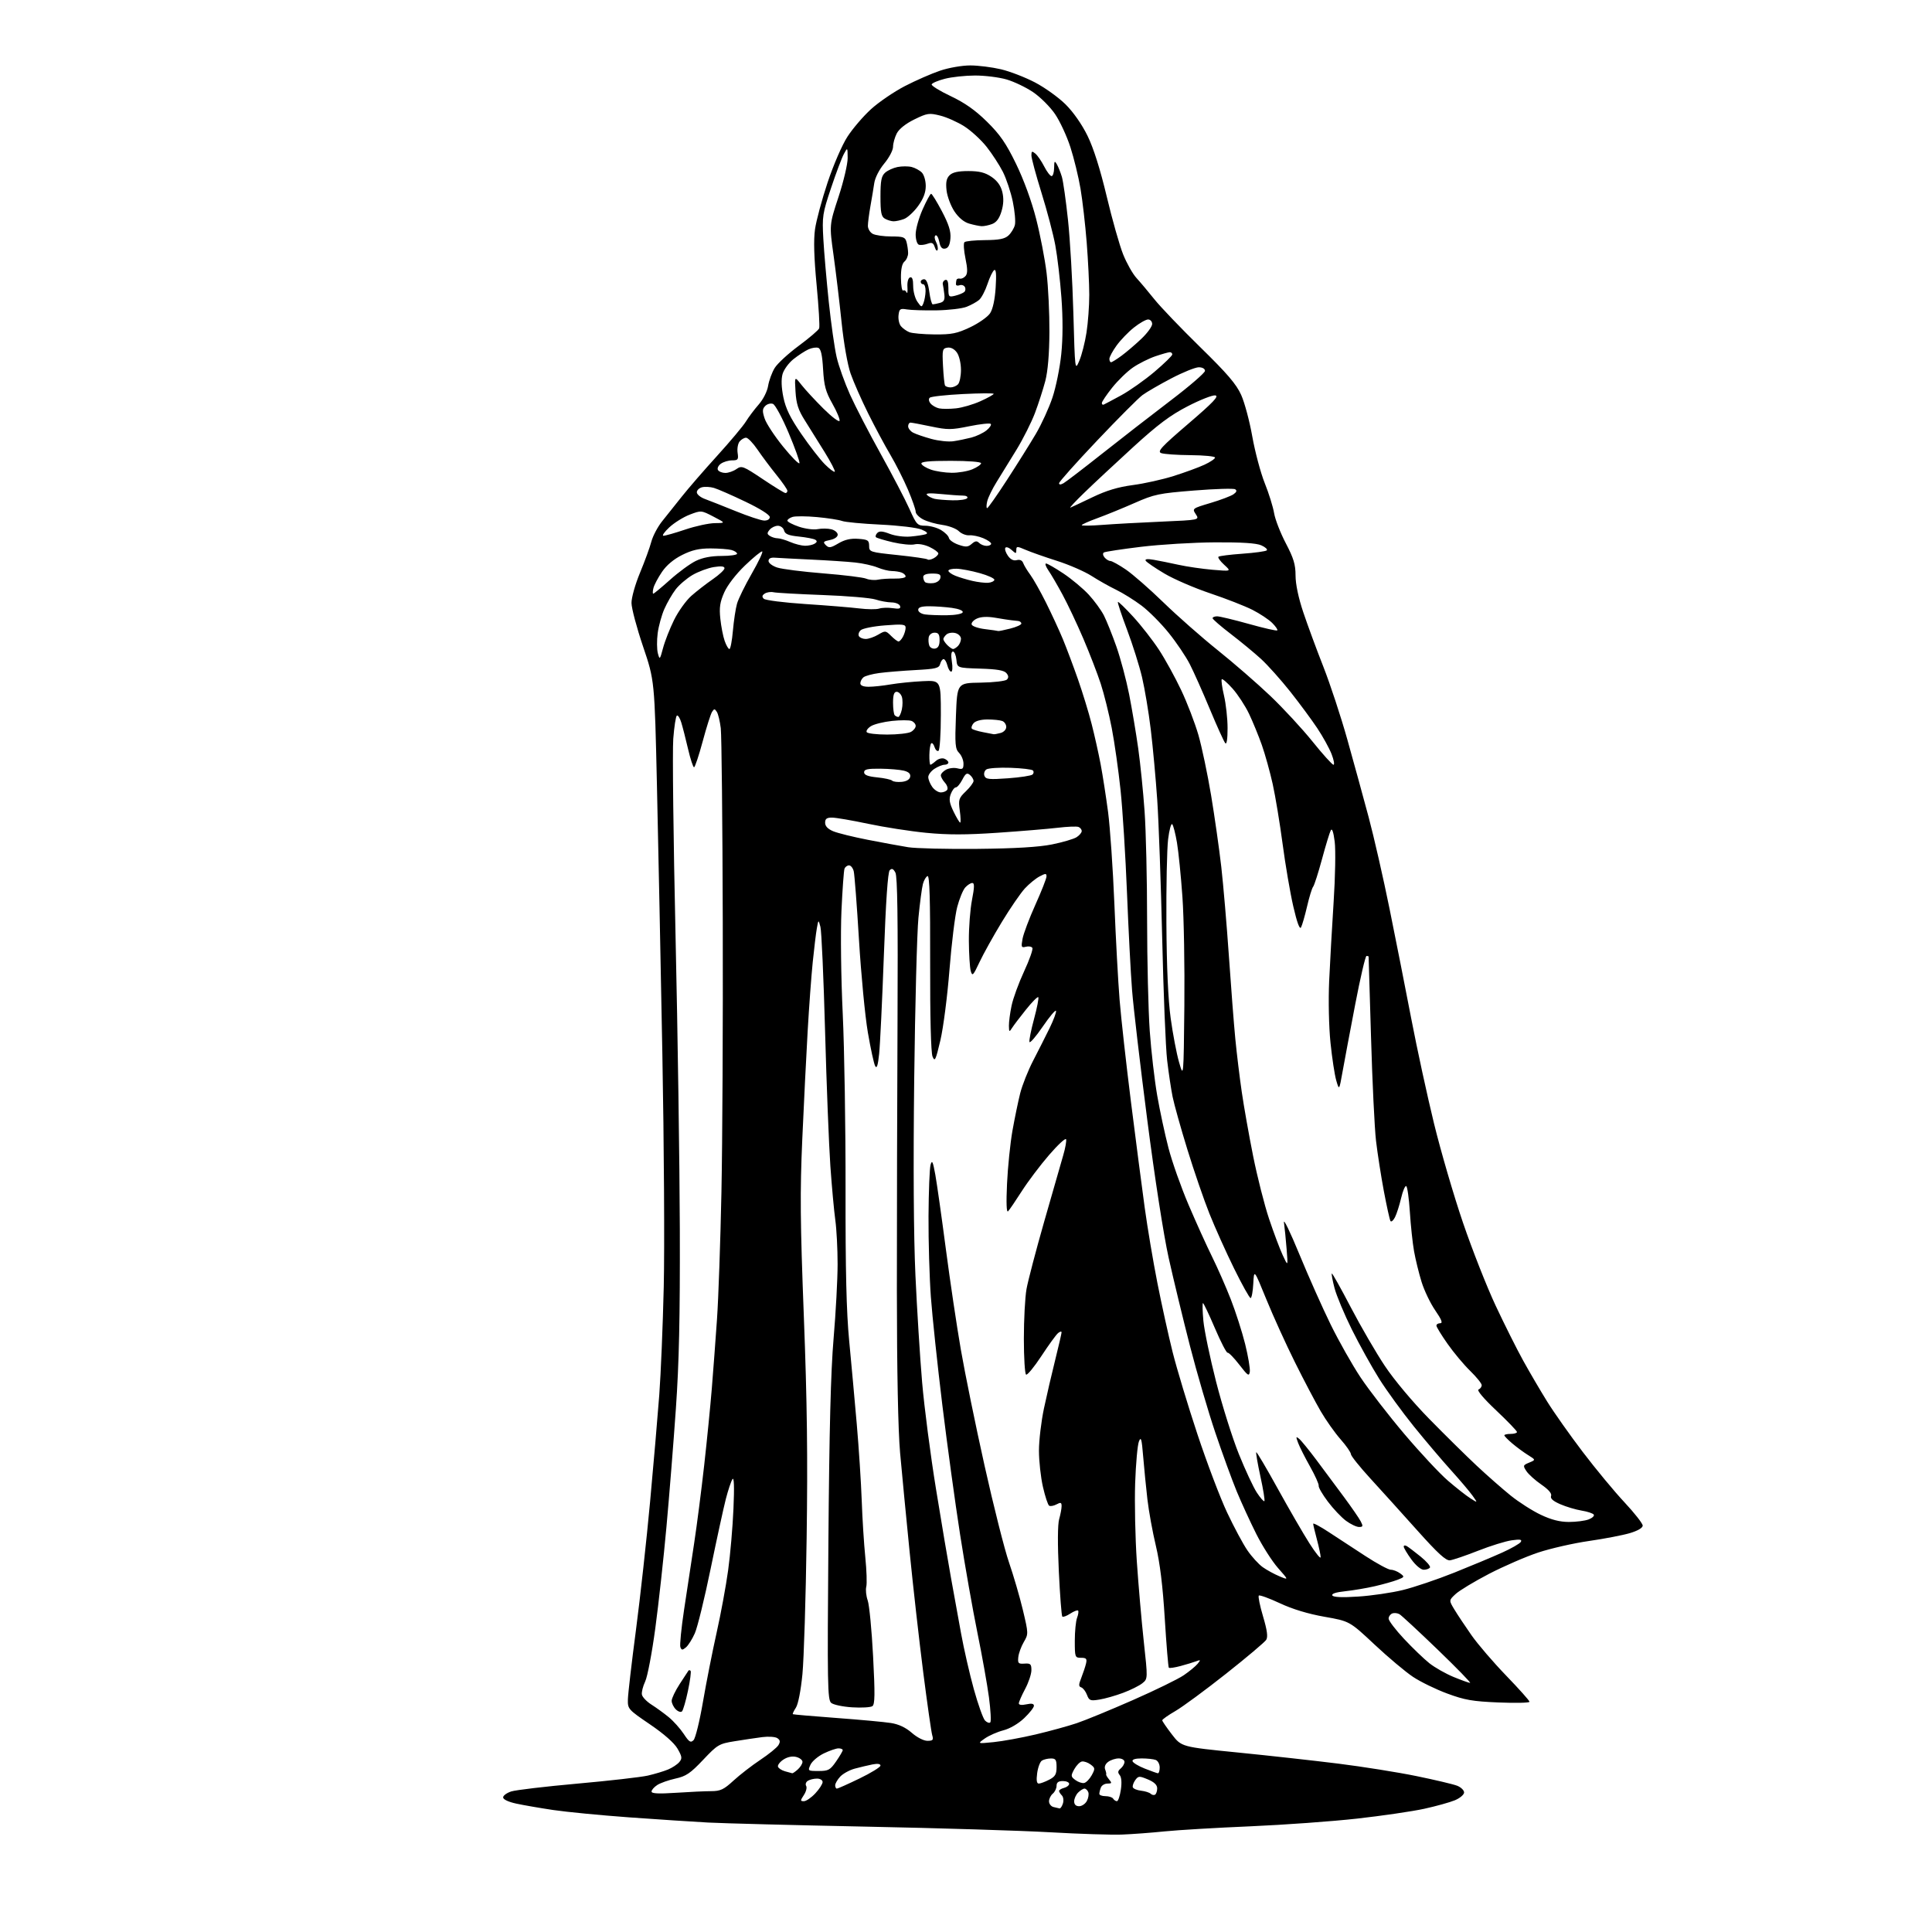 <?xml version="1.0" encoding="UTF-8" standalone="no"?>
<svg 
  version="1.1" 
  xmlns="http://www.w3.org/2000/svg" 
  xmlns:xlink="http://www.w3.org/1999/xlink" 
  xmlns:svg="http://www.w3.org/2000/svg"
  xmlns:rdf="http://www.w3.org/1999/02/22-rdf-syntax-ns#"
  xmlns:cc="http://creativecommons.org/ns#"
  xmlns:dc="http://purl.org/dc/elements/1.1/"
  viewBox="0 0 768 768"
  width="768"
  height="768"
>
<style>svg {background-color: white; }</style>"
<path stroke="none" fill="black" fill-rule="evenodd" d="M446.00,729.27C441.88,729.43 429.05,729.02 417.50,728.36C405.95,727.70 373.10,726.69 344.50,726.12C315.90,725.54 287.55,724.81 281.50,724.49C275.45,724.17 261.27,723.23 250.00,722.42C238.72,721.60 225.22,720.29 220.00,719.52C214.78,718.74 208.14,717.60 205.25,716.97C202.09,716.29 200.00,715.30 200.00,714.49C200.00,713.76 201.46,712.69 203.25,712.12C205.04,711.55 216.85,710.15 229.50,709.02C242.15,707.89 254.75,706.45 257.50,705.83C260.25,705.20 263.89,704.11 265.58,703.40C267.27,702.69 269.28,701.36 270.04,700.45C271.24,699.01 271.14,698.28 269.34,695.14C268.01,692.84 263.98,689.28 258.37,685.46C249.65,679.52 249.50,679.35 249.60,675.46C249.66,673.28 251.09,660.91 252.80,647.97C254.50,635.03 257.03,612.08 258.42,596.97C259.81,581.86 261.45,562.75 262.07,554.50C262.69,546.25 263.49,526.90 263.85,511.50C264.21,496.10 263.96,454.48 263.30,419.00C262.64,383.52 261.68,335.60 261.15,312.50C260.20,270.50 260.20,270.50 255.63,257.00C253.11,249.57 251.04,241.79 251.03,239.69C251.01,237.58 252.51,232.25 254.41,227.69C256.28,223.19 258.32,217.61 258.93,215.29C259.55,212.98 261.51,209.30 263.28,207.12C265.05,204.94 268.52,200.58 271.00,197.44C273.48,194.30 279.77,187.03 285.00,181.28C290.23,175.53 295.40,169.36 296.50,167.57C297.60,165.78 299.90,162.73 301.60,160.79C303.38,158.77 304.97,155.62 305.34,153.39C305.69,151.25 306.87,148.05 307.95,146.28C309.04,144.51 313.35,140.54 317.53,137.45C321.71,134.35 325.36,131.24 325.63,130.52C325.91,129.80 325.45,122.04 324.62,113.28C323.58,102.38 323.38,95.39 323.98,91.14C324.46,87.72 326.72,79.34 328.99,72.52C331.33,65.51 334.76,57.58 336.89,54.31C338.96,51.11 343.16,46.21 346.23,43.41C349.30,40.61 355.34,36.49 359.65,34.25C363.97,32.01 370.30,29.24 373.72,28.09C377.21,26.91 382.47,26.01 385.72,26.01C388.90,26.02 394.38,26.71 397.90,27.54C401.42,28.37 407.49,30.71 411.40,32.75C415.30,34.79 420.79,38.72 423.58,41.49C426.67,44.56 430.09,49.45 432.32,54.01C434.72,58.92 437.34,67.22 439.94,78.11C442.11,87.24 445.05,97.59 446.46,101.11C447.87,104.62 450.25,108.85 451.76,110.50C453.27,112.15 456.49,115.97 458.91,119.00C461.33,122.03 469.52,130.57 477.11,138.00C487.89,148.54 491.46,152.71 493.39,157.00C494.75,160.03 496.74,167.47 497.81,173.54C498.89,179.61 501.11,187.94 502.75,192.04C504.40,196.14 506.07,201.53 506.48,204.00C506.89,206.48 508.98,211.84 511.11,215.92C514.24,221.89 515.00,224.39 515.00,228.77C515.00,232.17 516.14,237.62 518.06,243.35C519.74,248.38 523.34,258.14 526.05,265.02C528.76,271.91 533.06,284.96 535.60,294.02C538.14,303.09 541.94,316.91 544.03,324.73C546.13,332.56 549.88,348.99 552.36,361.23C554.85,373.48 558.74,393.18 561.01,405.00C563.28,416.82 567.34,435.54 570.04,446.60C572.74,457.65 577.93,475.42 581.58,486.10C585.22,496.77 591.06,511.60 594.56,519.05C598.05,526.50 602.96,536.31 605.48,540.85C607.99,545.39 612.26,552.69 614.98,557.07C617.70,561.46 624.11,570.53 629.22,577.24C634.32,583.95 641.76,592.93 645.75,597.19C649.74,601.46 653.00,605.62 653.00,606.44C653.00,607.36 651.05,608.50 647.87,609.45C645.05,610.28 637.74,611.69 631.62,612.57C625.50,613.45 616.46,615.51 611.51,617.14C606.57,618.78 597.76,622.60 591.93,625.62C586.11,628.65 580.12,632.26 578.64,633.64C575.93,636.15 575.93,636.15 578.15,639.82C579.37,641.85 582.42,646.42 584.92,650.00C587.42,653.58 593.64,660.82 598.73,666.09C603.83,671.37 608.00,676.04 608.00,676.48C608.00,676.91 602.49,677.04 595.75,676.76C585.36,676.33 582.26,675.79 575.30,673.21C570.80,671.55 564.67,668.56 561.69,666.58C558.71,664.60 551.82,658.81 546.39,653.72C536.50,644.45 536.50,644.45 526.50,642.69C519.99,641.54 513.79,639.67 508.74,637.30C504.48,635.31 500.72,633.95 500.39,634.27C500.07,634.60 500.82,638.32 502.08,642.54C503.72,648.07 504.07,650.67 503.34,651.86C502.78,652.76 495.62,658.81 487.41,665.30C479.21,671.79 470.14,678.47 467.25,680.15C464.36,681.82 462.01,683.49 462.01,683.85C462.02,684.21 463.75,686.73 465.85,689.46C469.67,694.42 469.67,694.42 492.08,696.65C504.41,697.88 522.38,699.87 532.00,701.07C541.62,702.27 555.58,704.49 563.00,706.01C570.42,707.53 577.74,709.26 579.25,709.86C580.76,710.46 582.00,711.66 582.00,712.53C582.00,713.39 580.36,714.79 578.35,715.63C576.33,716.47 570.82,718.00 566.10,719.03C561.37,720.06 549.40,721.81 539.50,722.92C529.60,724.03 510.48,725.41 497.00,725.99C483.52,726.56 468.23,727.47 463.00,728.00C457.77,728.54 450.12,729.11 446.00,729.27zM421.18,718.88C421.56,718.95 422.17,718.05 422.53,716.90C422.90,715.74 422.70,714.30 422.10,713.70C421.49,713.09 421.00,712.29 421.00,711.92C421.00,711.54 421.90,711.00 423.00,710.71C424.10,710.42 425.00,709.70 425.00,709.09C425.00,708.49 423.88,708.00 422.50,708.00C420.72,708.00 420.00,708.54 420.00,709.88C420.00,710.91 419.32,712.32 418.50,713.00C417.68,713.68 417.00,715.06 417.00,716.05C417.00,717.04 417.79,718.06 418.75,718.31C419.71,718.56 420.81,718.82 421.18,718.88zM428.96,718.00C430.05,718.00 431.43,717.06 432.04,715.92C432.65,714.78 432.91,713.20 432.61,712.42C432.31,711.64 431.63,711.00 431.10,711.00C430.57,711.00 429.44,711.71 428.57,712.57C427.71,713.44 427.00,715.01 427.00,716.07C427.00,717.32 427.69,718.00 428.96,718.00zM319.58,716.00C320.47,716.00 322.50,714.60 324.10,712.89C325.69,711.19 327.00,709.16 327.00,708.39C327.00,707.61 326.01,707.01 324.75,707.02C323.51,707.02 321.88,707.42 321.12,707.90C320.36,708.38 320.07,709.30 320.46,709.93C320.85,710.57 320.45,712.19 319.56,713.54C318.08,715.80 318.08,716.00 319.58,716.00zM444.00,716.00C444.48,716.00 445.18,713.97 445.55,711.49C445.98,708.64 445.81,706.48 445.10,705.62C444.25,704.60 444.34,703.96 445.49,703.01C446.32,702.32 447.00,701.14 447.00,700.38C447.00,699.61 445.99,699.00 444.69,699.00C443.42,699.00 441.55,699.61 440.53,700.36C439.39,701.19 438.92,702.35 439.31,703.37C439.66,704.28 439.85,705.17 439.72,705.36C439.60,705.54 440.12,706.44 440.87,707.35C442.07,708.79 441.99,709.00 440.23,709.00C439.12,709.00 437.94,709.71 437.61,710.58C437.27,711.45 437.00,712.58 437.00,713.08C437.00,713.59 438.10,714.00 439.44,714.00C440.78,714.00 442.16,714.45 442.50,715.00C442.84,715.55 443.51,716.00 444.00,716.00zM459.16,713.40C459.62,713.12 460.00,711.99 460.00,710.89C460.00,709.54 458.81,708.40 456.31,707.35C452.87,705.92 452.52,705.94 451.29,707.61C450.57,708.61 450.13,709.89 450.31,710.46C450.50,711.03 451.97,711.65 453.58,711.83C455.18,712.01 456.91,712.55 457.41,713.04C457.91,713.52 458.70,713.69 459.16,713.40zM268.75,712.66C274.11,712.30 280.42,712.01 282.77,712.01C286.39,712.00 287.74,711.36 291.58,707.82C294.07,705.53 298.87,701.81 302.24,699.57C305.61,697.33 308.85,694.70 309.44,693.72C310.24,692.37 310.14,691.70 309.00,690.94C308.18,690.39 305.48,690.21 303.00,690.53C300.52,690.85 295.57,691.59 292.00,692.17C285.80,693.17 285.22,693.52 279.50,699.57C274.43,704.93 272.72,706.09 268.50,707.01C265.75,707.62 262.49,708.77 261.25,709.58C260.01,710.39 259.00,711.55 259.00,712.17C259.00,712.98 261.80,713.12 268.75,712.66zM332.68,711.00C333.05,711.00 337.10,709.19 341.68,706.97C346.25,704.76 350.00,702.45 350.00,701.85C350.00,701.15 348.84,700.98 346.80,701.39C345.05,701.74 341.90,702.49 339.81,703.05C337.72,703.61 335.11,705.04 334.00,706.23C332.90,707.41 332.00,708.97 332.00,709.69C332.00,710.41 332.30,711.00 332.68,711.00zM412.92,709.00C413.57,709.00 415.43,708.31 417.05,707.47C419.46,706.23 420.00,705.31 420.00,702.47C420.00,699.53 419.65,699.00 417.75,699.02C416.51,699.02 414.90,699.41 414.17,699.87C413.44,700.33 412.60,702.58 412.29,704.86C411.91,707.69 412.11,709.00 412.92,709.00zM430.95,708.77C431.76,708.61 433.12,707.23 433.97,705.69C435.39,703.08 435.36,702.78 433.52,701.41C432.43,700.60 430.87,700.07 430.05,700.23C429.24,700.39 427.88,701.77 427.03,703.31C425.61,705.92 425.64,706.22 427.48,707.59C428.57,708.40 430.13,708.93 430.95,708.77zM314.92,704.90C315.15,704.96 316.17,704.26 317.17,703.35C318.18,702.43 319.00,701.09 319.00,700.36C319.00,699.63 317.87,698.75 316.49,698.41C314.91,698.01 313.05,698.40 311.43,699.45C310.03,700.37 309.05,701.65 309.26,702.29C309.47,702.92 310.74,703.75 312.07,704.12C313.41,704.50 314.69,704.85 314.92,704.90zM460.25,704.90C460.66,704.95 461.00,703.92 461.00,702.61C461.00,701.29 460.29,699.94 459.42,699.61C458.55,699.27 456.04,699.00 453.83,699.00C451.30,699.00 449.97,699.41 450.21,700.13C450.42,700.76 452.59,702.06 455.04,703.03C457.49,704.00 459.84,704.84 460.25,704.90zM325.39,704.00C329.29,704.00 330.00,703.61 332.36,700.20C333.81,698.10 335.00,696.08 335.00,695.70C335.00,695.31 334.24,695.00 333.32,695.00C332.39,695.00 329.76,695.91 327.47,697.01C325.18,698.12 322.80,700.15 322.18,701.51C321.06,703.95 321.12,704.00 325.39,704.00zM275.70,691.73C276.45,690.98 278.14,684.10 279.45,676.43C280.77,668.77 283.21,656.42 284.87,649.00C286.54,641.58 288.59,630.43 289.44,624.24C290.30,618.05 291.25,607.02 291.56,599.74C291.94,591.00 291.80,587.01 291.16,588.00C290.62,588.83 289.44,592.35 288.54,595.83C287.64,599.32 284.92,611.81 282.49,623.60C280.07,635.39 277.24,646.94 276.20,649.27C275.17,651.59 273.58,654.11 272.67,654.86C271.27,656.02 270.94,656.00 270.46,654.77C270.16,653.97 270.82,647.28 271.93,639.91C273.05,632.53 274.85,620.65 275.93,613.50C277.02,606.35 278.81,592.40 279.92,582.50C281.03,572.60 282.39,558.88 282.95,552.00C283.51,545.12 284.44,532.75 285.01,524.50C285.59,516.25 286.38,493.52 286.78,474.00C287.18,454.48 287.42,406.10 287.31,366.50C287.21,326.90 286.85,292.25 286.52,289.49C286.19,286.74 285.49,283.81 284.96,282.99C284.11,281.67 283.89,281.67 283.04,283.00C282.51,283.82 280.83,289.11 279.32,294.75C277.80,300.39 276.26,305.00 275.89,305.00C275.52,305.00 274.45,301.74 273.52,297.75C272.59,293.76 271.38,289.03 270.83,287.24C270.29,285.45 269.49,284.20 269.07,284.46C268.64,284.72 268.00,288.89 267.63,293.72C267.27,298.55 267.68,333.77 268.54,372.00C269.40,410.23 270.16,462.65 270.24,488.50C270.34,523.79 269.95,541.60 268.67,560.00C267.73,573.48 266.05,594.62 264.92,607.00C263.80,619.38 261.81,637.48 260.50,647.22C259.19,656.97 257.38,666.51 256.47,668.41C255.57,670.32 254.98,672.68 255.17,673.65C255.36,674.63 257.09,676.43 259.01,677.64C260.93,678.86 264.02,681.11 265.87,682.63C267.72,684.16 270.39,687.14 271.79,689.25C273.94,692.50 274.54,692.89 275.70,691.73zM395.00,692.52C398.57,692.16 406.07,690.79 411.65,689.48C417.23,688.16 424.58,686.15 427.99,685.00C431.39,683.86 441.45,679.72 450.34,675.81C459.23,671.90 468.33,667.46 470.56,665.93C472.79,664.41 475.26,662.37 476.06,661.40C477.36,659.79 477.31,659.70 475.50,660.38C474.40,660.80 471.60,661.64 469.28,662.27C466.96,662.89 464.87,663.20 464.63,662.95C464.39,662.70 463.67,653.95 463.02,643.50C462.22,630.45 461.11,621.37 459.48,614.50C458.16,609.00 456.65,600.67 456.11,596.00C455.57,591.33 454.82,583.67 454.43,579.00C453.85,571.92 453.57,570.92 452.74,573.00C452.18,574.38 451.51,581.85 451.24,589.62C450.98,597.38 451.27,611.33 451.90,620.62C452.53,629.90 453.77,644.22 454.66,652.42C456.29,667.35 456.29,667.35 454.10,669.12C452.90,670.09 449.46,671.81 446.45,672.93C443.44,674.06 439.19,675.27 437.01,675.61C433.42,676.19 432.95,676.01 432.09,673.73C431.56,672.34 430.54,671.01 429.81,670.76C428.73,670.39 428.74,669.71 429.85,666.91C430.59,665.03 431.43,662.49 431.72,661.25C432.15,659.38 431.81,659.00 429.74,659.00C427.33,659.00 427.25,658.78 427.25,652.25C427.25,648.54 427.65,644.43 428.15,643.11C428.65,641.80 428.83,640.50 428.56,640.23C428.29,639.95 426.88,640.50 425.44,641.44C424.00,642.39 422.58,642.91 422.28,642.61C421.98,642.31 421.36,634.24 420.90,624.67C420.38,613.79 420.43,606.00 421.03,603.89C421.56,602.03 422.00,599.71 422.00,598.72C422.00,597.23 421.66,597.11 419.98,598.01C418.87,598.61 417.55,598.84 417.06,598.54C416.56,598.23 415.45,594.86 414.58,591.04C413.71,587.23 413.00,580.76 413.00,576.66C413.00,572.57 413.90,565.01 414.99,559.86C416.08,554.71 418.10,546.00 419.48,540.50C420.85,535.00 421.98,530.11 421.99,529.63C421.99,529.15 421.37,529.28 420.60,529.92C419.83,530.56 416.85,534.65 413.98,539.03C411.11,543.40 408.37,546.73 407.88,546.43C407.40,546.13 407.00,539.69 407.00,532.12C407.00,524.56 407.47,515.70 408.05,512.43C408.63,509.17 411.81,497.05 415.11,485.50C418.41,473.95 421.80,462.14 422.64,459.27C423.49,456.39 424.00,453.51 423.79,452.88C423.58,452.25 420.54,455.05 417.03,459.12C413.52,463.18 408.64,469.65 406.18,473.50C403.72,477.35 401.27,480.95 400.73,481.50C400.10,482.15 399.95,478.33 400.31,470.50C400.62,463.90 401.59,454.45 402.46,449.50C403.34,444.55 404.73,437.83 405.55,434.56C406.38,431.30 408.71,425.45 410.73,421.56C412.74,417.68 415.68,411.87 417.25,408.66C418.82,405.44 419.96,402.37 419.78,401.83C419.60,401.30 417.23,404.10 414.52,408.07C411.81,412.04 409.43,414.79 409.23,414.20C409.03,413.60 409.85,409.47 411.06,405.01C412.26,400.56 413.01,396.68 412.73,396.39C412.44,396.11 410.25,398.32 407.86,401.31C405.46,404.30 402.96,407.59 402.31,408.62C401.21,410.35 401.11,410.28 401.06,407.80C401.03,406.31 401.50,402.71 402.11,399.80C402.71,396.88 404.96,390.74 407.09,386.14C409.23,381.54 410.71,377.33 410.38,376.80C410.04,376.26 408.88,376.06 407.79,376.35C405.99,376.81 405.87,376.51 406.48,373.18C406.85,371.16 409.14,365.08 411.57,359.67C414.01,354.26 416.00,349.19 416.00,348.39C416.00,347.13 415.65,347.13 413.25,348.39C411.74,349.18 409.11,351.33 407.41,353.16C405.71,355.00 401.59,361.00 398.25,366.50C394.91,372.00 390.91,379.18 389.37,382.46C386.83,387.87 386.51,388.19 385.88,385.96C385.51,384.61 385.17,379.23 385.14,374.00C385.10,368.77 385.66,361.46 386.38,357.75C387.38,352.60 387.40,351.00 386.50,351.00C385.84,351.00 384.59,351.80 383.70,352.78C382.81,353.76 381.38,357.25 380.51,360.53C379.64,363.81 378.26,375.05 377.43,385.50C376.61,395.95 374.99,408.55 373.83,413.49C371.95,421.48 371.61,422.20 370.70,419.99C370.06,418.44 369.70,404.34 369.75,382.70C369.81,357.61 369.52,347.99 368.72,348.26C368.11,348.46 367.28,349.88 366.87,351.40C366.46,352.93 365.66,358.97 365.09,364.84C364.52,370.70 363.76,399.57 363.41,429.00C363.01,463.32 363.18,491.28 363.90,507.00C364.52,520.48 365.71,539.60 366.56,549.50C367.41,559.40 369.89,578.52 372.09,592.00C374.28,605.48 376.96,621.34 378.04,627.25C379.12,633.16 380.91,643.06 382.03,649.25C383.15,655.44 385.44,665.45 387.12,671.50C388.80,677.55 390.80,683.15 391.56,683.94C392.33,684.73 393.27,685.06 393.65,684.68C394.04,684.29 393.80,679.82 393.13,674.74C392.45,669.66 390.39,658.08 388.53,649.00C386.68,639.92 383.58,622.38 381.65,610.00C379.72,597.62 376.54,574.45 374.59,558.50C372.65,542.55 370.59,523.20 370.03,515.50C369.47,507.80 369.05,493.40 369.10,483.50C369.16,473.60 369.52,464.38 369.92,463.00C370.50,460.96 370.85,461.69 371.81,467.00C372.45,470.57 374.33,483.85 375.99,496.50C377.65,509.15 380.33,527.15 381.95,536.50C383.57,545.85 387.81,566.63 391.39,582.67C394.96,598.71 399.34,616.04 401.12,621.17C402.89,626.30 405.36,634.77 406.61,640.00C408.84,649.39 408.84,649.54 406.97,652.74C405.93,654.52 404.95,657.22 404.79,658.74C404.53,661.19 404.81,661.48 407.25,661.31C409.64,661.15 410.00,661.49 410.00,663.91C410.00,665.45 408.88,668.82 407.50,671.40C406.12,673.99 405.00,676.57 405.00,677.13C405.00,677.75 406.19,677.90 408.00,677.50C410.07,677.05 411.00,677.22 411.00,678.08C411.00,678.75 409.25,680.97 407.11,683.01C404.81,685.20 401.44,687.17 398.86,687.83C396.46,688.45 393.15,689.91 391.50,691.06C388.50,693.17 388.50,693.17 395.00,692.52zM368.65,692.00C370.86,692.00 371.14,691.67 370.57,689.75C370.20,688.51 368.60,677.28 367.00,664.79C365.41,652.31 362.97,630.71 361.58,616.79C360.19,602.88 358.49,585.20 357.80,577.50C357.01,568.59 356.54,545.12 356.52,513.00C356.51,485.23 356.63,436.96 356.78,405.74C356.98,365.21 356.74,348.38 355.94,346.88C355.10,345.32 354.53,345.07 353.68,345.92C352.93,346.67 352.14,358.19 351.35,379.78C350.69,397.78 349.85,415.40 349.47,418.95C348.99,423.55 348.54,424.93 347.90,423.78C347.40,422.89 346.09,416.86 344.98,410.38C343.87,403.90 342.29,387.36 341.46,373.62C340.63,359.89 339.69,347.61 339.37,346.33C339.05,345.05 338.21,344.00 337.50,344.00C336.79,344.00 335.98,344.60 335.70,345.34C335.42,346.07 334.88,353.61 334.49,362.09C334.10,370.87 334.31,388.47 335.00,403.00C335.66,417.02 336.16,448.46 336.12,472.85C336.07,505.13 336.46,521.45 337.55,532.85C338.37,541.46 339.73,556.38 340.57,566.00C341.41,575.62 342.29,589.35 342.55,596.50C342.80,603.65 343.44,613.79 343.97,619.02C344.50,624.26 344.67,629.53 344.36,630.74C344.04,631.95 344.30,634.41 344.93,636.22C345.56,638.02 346.53,648.02 347.07,658.42C347.86,673.54 347.80,677.52 346.78,678.23C346.08,678.71 342.47,678.92 338.76,678.69C335.06,678.46 331.30,677.67 330.42,676.93C328.95,675.72 328.85,669.74 329.30,613.05C329.65,568.25 330.24,545.25 331.37,532.00C332.24,521.83 332.96,508.55 332.96,502.50C332.96,496.45 332.55,488.57 332.05,485.00C331.55,481.43 330.66,471.75 330.08,463.50C329.51,455.25 328.56,431.14 327.98,409.93C327.40,388.72 326.57,370.04 326.13,368.43C325.34,365.50 325.34,365.50 324.71,369.00C324.36,370.93 323.63,377.00 323.07,382.50C322.51,388.00 321.60,400.38 321.05,410.00C320.49,419.62 319.54,438.90 318.92,452.83C317.99,473.87 318.10,485.80 319.54,523.33C320.84,557.26 321.12,579.20 320.65,611.50C320.32,635.15 319.56,659.45 318.98,665.49C318.34,672.04 317.29,677.43 316.38,678.83C315.53,680.12 314.99,681.28 315.17,681.42C315.35,681.55 323.15,682.23 332.50,682.92C341.85,683.61 351.60,684.51 354.17,684.92C357.28,685.41 360.06,686.73 362.46,688.83C364.52,690.64 367.18,692.00 368.65,692.00zM271.10,680.30C270.64,680.76 269.54,680.39 268.64,679.49C267.74,678.59 267.00,677.07 267.00,676.10C267.00,675.13 268.43,672.13 270.19,669.42C271.94,666.71 273.51,664.31 273.69,664.08C273.86,663.85 274.23,663.90 274.52,664.18C274.80,664.47 274.34,668.03 273.48,672.09C272.63,676.15 271.56,679.84 271.10,680.30zM584.38,668.98C584.86,668.99 579.06,663.04 571.50,655.75C563.93,648.46 557.10,642.12 556.31,641.67C555.52,641.21 554.23,641.08 553.44,641.38C552.65,641.69 552.00,642.61 552.00,643.43C552.00,644.25 554.76,647.88 558.14,651.49C561.52,655.10 566.05,659.45 568.21,661.17C570.37,662.88 574.70,665.33 577.82,666.62C580.94,667.90 583.89,668.96 584.38,668.98zM539.90,634.66C545.18,634.32 553.15,633.16 557.61,632.07C562.08,630.98 571.30,627.86 578.11,625.14C584.93,622.41 593.48,618.83 597.13,617.18C600.78,615.54 604.11,613.63 604.54,612.94C605.13,611.97 604.29,611.83 600.91,612.30C598.48,612.64 592.45,614.51 587.51,616.46C582.56,618.41 577.55,620.11 576.38,620.25C574.77,620.44 571.57,617.51 563.37,608.34C557.39,601.65 549.01,592.38 544.75,587.73C540.49,583.08 537.00,578.72 537.00,578.04C537.00,577.36 535.16,574.71 532.90,572.15C530.65,569.59 527.09,564.58 525.01,561.00C522.92,557.42 518.30,548.65 514.75,541.50C511.19,534.35 506.08,523.10 503.39,516.50C498.50,504.50 498.50,504.50 498.20,510.25C498.04,513.41 497.55,516.00 497.13,516.00C496.70,516.00 493.75,510.71 490.57,504.25C487.39,497.79 482.99,488.00 480.79,482.50C478.59,477.00 474.64,465.52 472.02,457.00C469.39,448.48 466.74,439.02 466.13,436.00C465.52,432.98 464.54,426.45 463.96,421.50C463.37,416.55 462.49,394.73 461.99,373.00C461.49,351.27 460.60,326.52 460.02,318.00C459.44,309.48 458.28,296.88 457.45,290.00C456.62,283.12 455.05,273.77 453.98,269.21C452.90,264.65 450.22,256.14 448.01,250.29C445.81,244.44 444.17,239.49 444.38,239.29C444.59,239.08 447.34,241.75 450.51,245.21C453.68,248.67 458.28,254.58 460.74,258.34C463.20,262.10 467.16,269.30 469.54,274.34C471.93,279.38 475.00,287.39 476.38,292.14C477.75,296.90 480.02,307.70 481.43,316.14C482.83,324.59 484.65,337.35 485.47,344.50C486.28,351.65 487.65,367.62 488.50,380.00C489.35,392.38 490.50,407.23 491.06,413.00C491.62,418.77 492.77,428.23 493.61,434.00C494.44,439.77 496.48,451.25 498.13,459.50C499.78,467.75 502.63,479.00 504.47,484.50C506.31,490.00 508.76,496.52 509.92,499.00C512.01,503.50 512.01,503.50 511.45,496.50C511.14,492.65 510.67,487.93 510.40,486.00C510.13,484.07 512.86,489.70 516.48,498.50C520.10,507.30 525.71,519.90 528.95,526.50C532.19,533.10 537.53,542.55 540.82,547.50C544.11,552.45 551.94,562.58 558.22,570.00C564.50,577.42 572.31,585.79 575.57,588.59C578.83,591.40 582.84,594.55 584.48,595.59C587.47,597.50 587.47,597.50 585.32,594.50C584.14,592.85 580.31,588.33 576.81,584.46C573.31,580.59 566.68,572.78 562.09,567.11C557.50,561.44 551.29,552.90 548.29,548.15C545.30,543.39 540.39,534.55 537.38,528.50C534.38,522.45 531.28,515.05 530.50,512.05C529.71,509.05 529.23,506.44 529.42,506.24C529.62,506.05 533.01,512.11 536.97,519.70C540.93,527.29 547.02,537.77 550.51,543.00C554.20,548.54 561.56,557.32 568.17,564.06C574.40,570.42 582.88,578.77 587.00,582.63C591.12,586.49 597.19,591.82 600.47,594.47C603.75,597.12 609.15,600.57 612.47,602.14C616.68,604.14 620.06,605.00 623.68,605.00C626.54,605.00 630.05,604.55 631.50,604.00C632.94,603.45 633.87,602.59 633.55,602.09C633.24,601.59 631.08,600.87 628.74,600.49C626.41,600.11 622.59,598.97 620.26,597.96C617.33,596.69 616.19,595.67 616.58,594.66C616.94,593.70 615.60,592.14 612.74,590.16C610.31,588.50 607.64,586.09 606.79,584.82C605.34,582.62 605.39,582.44 607.88,581.41C610.50,580.32 610.50,580.32 607.42,578.41C605.73,577.36 602.92,575.29 601.17,573.81C599.43,572.34 598.00,570.88 598.00,570.56C598.00,570.25 599.12,570.00 600.50,570.00C601.88,570.00 603.01,569.66 603.03,569.25C603.04,568.84 599.33,564.98 594.78,560.68C589.77,555.96 586.99,552.66 587.75,552.35C588.44,552.07 589.00,551.29 589.00,550.62C589.00,549.96 586.94,547.41 584.43,544.96C581.91,542.51 577.86,537.67 575.43,534.20C572.99,530.74 571.00,527.48 571.00,526.95C571.00,526.43 571.68,526.00 572.52,526.00C573.61,526.00 573.06,524.58 570.53,520.90C568.60,518.10 566.15,513.00 565.09,509.56C564.03,506.13 562.69,500.66 562.11,497.41C561.53,494.16 560.78,487.11 560.44,481.75C560.09,476.39 559.45,471.78 559.01,471.50C558.56,471.23 557.64,473.37 556.97,476.25C556.29,479.14 555.19,482.58 554.52,483.89C553.84,485.21 553.04,485.87 552.73,485.37C552.42,484.86 551.24,479.51 550.10,473.48C548.97,467.44 547.57,458.45 546.99,453.50C546.41,448.55 545.52,430.10 545.01,412.50C544.50,394.90 544.07,380.39 544.04,380.25C544.02,380.11 543.64,380.00 543.21,380.00C542.77,380.00 540.75,388.66 538.72,399.25C536.69,409.84 534.42,421.88 533.69,426.00C532.35,433.50 532.35,433.50 531.18,429.50C530.54,427.30 529.51,420.55 528.89,414.50C528.24,408.23 528.02,397.70 528.36,390.00C528.70,382.57 529.50,368.40 530.14,358.50C530.79,348.60 530.98,337.82 530.56,334.55C530.08,330.74 529.52,329.12 529.01,330.05C528.58,330.85 527.00,336.00 525.52,341.50C524.03,347.00 522.44,351.95 521.98,352.51C521.53,353.06 520.44,356.60 519.57,360.37C518.69,364.13 517.61,367.87 517.17,368.66C516.64,369.61 515.58,366.71 514.10,360.30C512.86,354.91 510.95,343.75 509.86,335.50C508.76,327.25 506.99,316.53 505.92,311.68C504.84,306.83 502.90,299.85 501.61,296.18C500.31,292.51 498.02,286.91 496.51,283.74C495.00,280.58 492.06,276.08 489.98,273.74C487.90,271.41 485.96,269.73 485.67,270.01C485.39,270.29 485.78,273.21 486.56,276.51C487.33,279.80 487.98,285.63 487.98,289.45C487.99,293.66 487.64,296.03 487.09,295.45C486.59,294.93 483.84,288.88 480.98,282.01C478.12,275.13 474.51,267.03 472.96,264.01C471.41,260.98 467.65,255.39 464.59,251.60C461.54,247.80 456.67,242.91 453.77,240.73C450.87,238.55 446.32,235.72 443.66,234.43C441.00,233.15 436.60,230.67 433.88,228.92C431.16,227.18 425.01,224.50 420.22,222.97C415.42,221.45 409.81,219.47 407.75,218.59C404.27,217.09 404.00,217.09 404.00,218.64C404.00,220.18 403.85,220.18 402.10,218.59C401.05,217.64 399.95,217.28 399.64,217.77C399.33,218.27 399.79,219.69 400.66,220.92C401.69,222.40 402.90,223.00 404.18,222.66C405.42,222.34 406.35,222.76 406.74,223.83C407.08,224.75 408.35,226.85 409.57,228.50C410.79,230.15 413.59,235.12 415.80,239.55C418.01,243.98 421.03,250.50 422.50,254.05C423.97,257.60 426.68,264.81 428.52,270.07C430.36,275.34 432.81,283.33 433.95,287.82C435.10,292.31 436.70,299.48 437.51,303.75C438.32,308.02 439.65,316.57 440.47,322.75C441.28,328.93 442.41,345.35 442.98,359.24C443.54,373.13 444.48,390.35 445.06,397.50C445.64,404.65 447.67,422.88 449.57,438.00C451.48,453.12 453.93,472.02 455.03,480.00C456.12,487.98 458.40,501.48 460.08,510.00C461.76,518.52 464.49,530.90 466.14,537.50C467.80,544.10 472.23,558.78 475.99,570.11C479.75,581.45 485.06,595.47 487.80,601.26C490.53,607.06 494.17,613.84 495.89,616.33C497.60,618.83 500.33,621.81 501.94,622.96C503.56,624.11 506.55,625.75 508.60,626.60C512.31,628.15 512.31,628.15 508.05,623.33C505.70,620.67 501.82,614.59 499.41,609.81C497.01,605.03 493.49,597.38 491.60,592.81C489.72,588.24 485.89,577.75 483.11,569.50C480.32,561.25 475.78,545.73 473.02,535.00C470.26,524.27 466.46,508.52 464.56,500.00C462.54,490.89 459.03,468.30 456.06,445.20C453.27,423.59 450.55,400.42 450.02,393.70C449.48,386.99 448.58,369.56 448.00,354.97C447.42,340.37 446.27,321.98 445.44,314.10C444.61,306.22 443.04,295.12 441.94,289.43C440.84,283.74 438.87,275.80 437.56,271.79C436.25,267.78 433.14,259.72 430.64,253.87C428.14,248.03 424.42,240.15 422.37,236.37C420.33,232.59 417.80,228.26 416.76,226.75C415.72,225.24 415.29,224.00 415.82,224.00C416.34,224.00 419.46,225.80 422.75,227.99C426.04,230.19 430.56,233.97 432.80,236.39C435.03,238.82 437.74,242.53 438.82,244.65C439.89,246.77 442.13,252.33 443.78,257.02C445.43,261.71 447.71,270.26 448.85,276.02C449.98,281.78 451.61,291.45 452.46,297.50C453.31,303.55 454.45,314.80 454.99,322.50C455.54,330.20 455.99,349.69 455.99,365.81C456.00,381.93 456.47,401.73 457.04,409.81C457.62,417.89 458.95,429.45 460.01,435.50C461.06,441.55 463.08,450.95 464.50,456.39C465.91,461.82 469.51,472.01 472.51,479.02C475.50,486.03 479.71,495.31 481.85,499.63C483.99,503.96 487.33,511.55 489.26,516.50C491.19,521.45 493.76,529.44 494.96,534.26C496.15,539.08 496.99,544.03 496.82,545.26C496.54,547.23 496.04,546.90 492.65,542.50C490.53,539.75 488.43,537.60 487.99,537.72C487.55,537.84 485.28,533.45 482.94,527.97C480.60,522.49 478.46,518.00 478.20,518.00C477.93,518.00 478.01,521.16 478.36,525.02C478.72,528.87 481.00,539.79 483.42,549.27C485.84,558.74 489.91,571.67 492.46,578.00C495.01,584.33 498.23,591.23 499.62,593.34C501.01,595.45 502.36,596.98 502.61,596.72C502.87,596.47 502.16,592.07 501.04,586.96C499.93,581.84 499.18,577.49 499.38,577.29C499.58,577.09 503.42,583.58 507.90,591.71C512.39,599.84 518.07,609.65 520.52,613.50C522.97,617.35 524.98,619.83 524.98,619.00C524.98,618.17 524.31,615.02 523.50,612.00C522.69,608.98 522.02,606.15 522.01,605.73C522.01,605.30 524.81,606.80 528.25,609.06C531.69,611.32 538.24,615.61 542.81,618.58C547.39,621.56 551.91,624.00 552.87,624.00C553.83,624.00 555.49,624.64 556.56,625.43C558.42,626.80 558.38,626.90 555.50,628.01C553.85,628.65 549.80,629.79 546.50,630.55C543.20,631.31 537.91,632.20 534.74,632.54C531.02,632.93 529.21,633.53 529.63,634.22C530.07,634.93 533.52,635.08 539.90,634.66zM565.95,624.00C564.83,624.00 562.75,622.25 561.01,619.85C559.35,617.57 558.00,615.29 558.00,614.79C558.00,614.29 558.56,614.21 559.25,614.62C559.94,615.03 562.41,616.90 564.74,618.79C567.07,620.68 568.73,622.62 568.43,623.11C568.13,623.60 567.01,624.00 565.95,624.00zM540.23,607.00C539.22,607.00 536.89,605.89 535.06,604.54C533.23,603.19 529.98,599.76 527.85,596.92C525.71,594.08 524.07,591.25 524.20,590.63C524.33,590.01 522.79,586.58 520.78,583.00C518.77,579.42 516.63,575.20 516.03,573.60C515.08,571.07 515.13,570.86 516.43,571.95C517.26,572.63 520.34,576.41 523.28,580.34C526.21,584.28 531.12,590.88 534.18,595.00C537.23,599.12 540.26,603.51 540.90,604.75C541.91,606.69 541.82,607.00 540.23,607.00zM470.80,400.00C470.96,384.32 470.62,364.75 470.03,356.50C469.45,348.25 468.47,338.57 467.87,335.00C467.27,331.43 466.42,328.11 465.98,327.64C465.54,327.17 464.80,329.87 464.34,333.64C463.88,337.41 463.57,352.43 463.66,367.00C463.77,384.48 464.35,397.34 465.36,404.77C466.21,410.96 467.71,418.84 468.70,422.27C470.50,428.50 470.50,428.50 470.80,400.00zM388.50,337.44C403.57,337.29 412.91,336.73 418.16,335.68C422.37,334.83 426.76,333.54 427.91,332.83C429.06,332.11 430.00,331.00 430.00,330.37C430.00,329.73 429.42,328.99 428.70,328.72C427.99,328.44 424.27,328.59 420.45,329.05C416.63,329.50 405.90,330.40 396.61,331.03C384.01,331.89 376.80,331.89 368.20,331.06C361.86,330.44 351.46,328.82 345.09,327.47C338.71,326.12 332.26,325.01 330.75,325.01C328.64,325.00 328.00,325.48 328.00,327.05C328.00,328.42 329.08,329.55 331.25,330.45C333.04,331.19 339.23,332.72 345.00,333.84C350.77,334.97 357.98,336.29 361.00,336.78C364.02,337.26 376.40,337.56 388.50,337.44zM381.68,327.00C381.96,327.00 381.89,324.86 381.53,322.24C380.93,317.85 381.11,317.27 383.94,314.56C385.62,312.95 387.00,311.09 387.00,310.44C387.00,309.78 386.35,308.71 385.56,308.05C384.39,307.08 383.83,307.43 382.54,309.93C381.66,311.62 380.50,313.00 379.95,313.00C379.40,313.00 378.50,314.18 377.95,315.63C377.16,317.71 377.40,319.19 379.06,322.63C380.23,325.03 381.41,327.00 381.68,327.00zM374.00,315.00C375.03,315.00 376.18,314.52 376.54,313.94C376.90,313.35 376.48,312.08 375.60,311.11C374.72,310.14 374.00,308.83 374.00,308.21C374.00,307.58 374.94,306.57 376.09,305.95C377.24,305.33 379.27,305.10 380.59,305.43C382.65,305.95 383.00,305.68 383.00,303.56C383.00,302.19 382.21,300.27 381.25,299.29C379.71,297.71 379.56,295.95 380.00,284.50C380.50,271.50 380.50,271.50 389.84,271.36C394.98,271.28 399.67,270.73 400.25,270.15C401.00,269.40 400.95,268.64 400.07,267.58C399.16,266.48 396.32,265.99 389.66,265.79C380.50,265.50 380.50,265.50 380.19,262.25C380.01,260.46 379.39,259.00 378.81,259.00C378.13,259.00 377.97,260.44 378.38,263.00C378.74,265.20 378.62,267.00 378.12,267.00C377.62,267.00 376.93,265.88 376.59,264.50C376.24,263.12 375.57,262.00 375.10,262.00C374.62,262.00 374.01,262.87 373.73,263.93C373.29,265.61 372.03,265.92 363.86,266.36C358.71,266.64 352.25,267.17 349.50,267.54C346.75,267.91 343.94,268.67 343.25,269.23C342.56,269.79 342.00,270.86 342.00,271.62C342.00,272.52 343.17,273.00 345.32,273.00C347.14,273.00 351.08,272.58 354.07,272.06C357.05,271.55 362.76,270.97 366.75,270.78C374.00,270.43 374.00,270.43 374.00,284.16C374.00,291.71 373.58,298.14 373.07,298.46C372.56,298.77 371.85,298.09 371.48,296.94C371.12,295.79 370.52,295.15 370.16,295.51C369.80,295.87 369.47,297.93 369.44,300.08C369.40,302.24 369.59,304.00 369.86,304.00C370.12,304.00 371.10,303.31 372.03,302.48C372.95,301.64 374.45,301.24 375.36,301.58C376.26,301.93 377.00,302.62 377.00,303.11C377.00,303.60 376.31,304.00 375.46,304.00C374.62,304.00 372.82,304.73 371.46,305.62C370.11,306.50 369.00,307.98 369.00,308.89C369.00,309.81 369.70,311.56 370.56,312.78C371.41,314.00 372.96,315.00 374.00,315.00zM358.46,310.80C360.37,310.61 361.60,309.87 361.81,308.79C362.03,307.61 361.25,306.85 359.32,306.36C357.77,305.97 353.57,305.61 350.00,305.57C344.86,305.52 343.50,305.81 343.50,307.00C343.50,308.07 344.98,308.65 348.69,309.02C351.54,309.31 354.23,309.89 354.65,310.32C355.08,310.75 356.79,310.96 358.46,310.80zM400.72,309.38C405.55,309.03 409.92,308.36 410.43,307.89C410.95,307.42 411.02,306.69 410.60,306.27C410.18,305.84 406.16,305.37 401.67,305.21C397.18,305.05 392.87,305.35 392.10,305.86C391.34,306.38 390.99,307.52 391.33,308.41C391.86,309.79 393.20,309.93 400.72,309.38zM530.08,304.00C530.57,304.00 530.23,302.09 529.32,299.75C528.40,297.41 525.86,292.80 523.66,289.50C521.47,286.20 516.64,279.66 512.92,274.96C509.20,270.27 503.97,264.42 501.30,261.96C498.62,259.51 493.19,255.03 489.24,252.00C485.28,248.97 482.04,246.16 482.02,245.75C482.01,245.34 482.82,245.00 483.83,245.00C484.83,245.00 490.52,246.37 496.46,248.03C502.40,249.70 507.48,250.86 507.74,250.59C508.00,250.33 507.10,249.01 505.73,247.64C504.37,246.28 500.83,243.93 497.88,242.43C494.92,240.93 487.36,237.97 481.07,235.86C474.79,233.75 466.60,230.21 462.87,227.99C459.15,225.78 455.81,223.50 455.45,222.92C455.02,222.22 456.07,222.09 458.65,222.53C460.77,222.90 465.20,223.79 468.50,224.52C471.80,225.25 477.88,226.13 482.00,226.49C489.50,227.13 489.50,227.13 486.63,224.51C485.06,223.08 484.03,221.64 484.35,221.32C484.66,221.00 488.96,220.46 493.89,220.11C498.82,219.76 503.18,219.16 503.57,218.77C503.96,218.38 502.98,217.48 501.39,216.78C499.41,215.90 493.59,215.53 483.00,215.59C474.48,215.64 461.25,216.44 453.62,217.36C445.99,218.29 439.33,219.30 438.82,219.61C438.29,219.94 438.40,220.78 439.07,221.59C439.72,222.37 440.76,223.00 441.39,223.00C442.01,223.00 444.77,224.52 447.51,226.38C450.26,228.25 457.00,234.14 462.50,239.49C468.00,244.83 477.70,253.37 484.05,258.46C490.40,263.54 499.80,271.71 504.94,276.60C510.08,281.50 517.63,289.66 521.73,294.75C525.82,299.84 529.58,304.00 530.08,304.00zM352.62,292.00C356.75,292.00 361.00,291.53 362.07,290.96C363.13,290.40 364.00,289.32 364.00,288.57C364.00,287.82 363.25,286.93 362.34,286.58C361.42,286.22 357.93,286.23 354.59,286.58C351.24,286.94 347.47,287.87 346.22,288.66C344.96,289.44 344.20,290.52 344.53,291.04C344.85,291.57 348.50,292.00 352.62,292.00zM395.00,291.87C395.27,291.93 396.51,291.70 397.75,291.37C399.01,291.03 400.00,289.99 400.00,288.99C400.00,288.01 399.29,286.94 398.42,286.61C397.55,286.27 394.90,286.00 392.54,286.00C389.91,286.00 387.75,286.59 386.98,287.52C386.28,288.36 386.00,289.33 386.35,289.68C386.69,290.03 388.67,290.64 390.74,291.04C392.81,291.44 394.73,291.82 395.00,291.87zM357.09,285.00C357.50,285.00 358.14,283.66 358.50,282.02C358.85,280.38 358.86,278.13 358.51,277.02C358.15,275.91 357.22,275.00 356.43,275.00C355.41,275.00 355.00,276.24 355.00,279.33C355.00,281.72 355.30,283.97 355.67,284.33C356.03,284.70 356.67,285.00 357.09,285.00zM263.57,257.61C264.28,254.92 266.25,249.90 267.94,246.47C269.63,243.03 272.73,238.70 274.82,236.86C276.91,235.01 280.73,232.05 283.31,230.27C285.89,228.49 288.00,226.52 288.00,225.89C288.00,225.10 286.68,224.96 283.75,225.42C281.41,225.80 277.60,227.22 275.28,228.57C272.97,229.93 269.94,232.52 268.56,234.33C267.19,236.13 265.18,239.61 264.10,242.06C263.02,244.50 261.82,248.84 261.44,251.70C261.07,254.55 261.10,258.15 261.51,259.70C262.23,262.38 262.32,262.29 263.57,257.61zM289.95,258.00C290.37,258.00 290.99,254.74 291.34,250.75C291.69,246.76 292.42,241.92 292.97,239.99C293.51,238.07 296.16,232.67 298.85,227.99C301.53,223.32 303.40,219.37 302.99,219.21C302.58,219.05 299.51,221.55 296.15,224.78C292.54,228.24 289.17,232.62 287.90,235.49C286.19,239.35 285.87,241.50 286.34,245.92C286.66,248.99 287.43,252.96 288.06,254.75C288.68,256.54 289.54,258.00 289.95,258.00zM371.75,257.81C372.95,257.58 373.50,256.54 373.50,254.49C373.50,252.17 373.05,251.50 371.51,251.50C370.39,251.50 369.38,252.29 369.18,253.31C368.99,254.30 369.09,255.80 369.41,256.63C369.73,257.47 370.78,258.00 371.75,257.81zM378.87,258.00C379.27,258.00 380.14,257.46 380.80,256.80C381.46,256.14 382.00,254.84 382.00,253.92C382.00,252.99 381.01,251.97 379.80,251.66C378.59,251.34 377.02,251.57 376.30,252.16C375.59,252.76 375.00,253.61 375.00,254.05C375.00,254.49 375.71,255.56 376.57,256.43C377.44,257.29 378.47,258.00 378.87,258.00zM357.19,255.00C357.60,255.00 358.40,254.13 358.96,253.07C359.53,252.00 360.00,250.42 360.00,249.54C360.00,248.17 358.89,248.04 351.75,248.60C347.21,248.95 342.88,249.82 342.13,250.53C341.38,251.23 341.07,252.30 341.44,252.90C341.81,253.51 343.03,254.00 344.15,254.00C345.27,254.00 347.50,253.23 349.10,252.28C351.91,250.62 352.08,250.64 354.23,252.78C355.45,254.00 356.78,255.00 357.19,255.00zM396.81,250.84C396.98,250.93 399.11,250.50 401.56,249.88C404.00,249.27 406.00,248.37 406.00,247.88C406.00,247.40 405.44,246.93 404.75,246.85C404.06,246.77 402.82,246.63 402.00,246.55C401.18,246.47 398.33,246.03 395.67,245.57C392.49,245.03 389.99,245.14 388.34,245.89C386.97,246.52 386.03,247.58 386.25,248.26C386.47,248.94 388.87,249.77 391.58,250.09C394.28,250.42 396.64,250.76 396.81,250.84zM376.42,244.57C379.80,244.53 382.49,244.03 382.70,243.39C382.92,242.74 381.15,242.02 378.40,241.64C375.83,241.29 371.76,241.00 369.36,241.00C366.24,241.00 365.00,241.41 365.00,242.43C365.00,243.24 366.21,244.04 367.75,244.25C369.26,244.46 373.16,244.61 376.42,244.57zM349.50,241.92C350.60,241.56 353.02,241.48 354.88,241.76C357.46,242.15 358.14,241.94 357.78,240.88C357.53,240.12 356.01,239.49 354.41,239.47C352.81,239.45 349.93,238.93 348.00,238.30C346.07,237.68 336.62,236.88 327.00,236.53C317.38,236.17 308.60,235.68 307.50,235.43C306.40,235.18 304.83,235.42 304.01,235.95C302.93,236.65 302.82,237.22 303.61,238.01C304.21,238.61 311.63,239.55 320.10,240.11C328.57,240.66 338.20,241.45 341.50,241.85C344.80,242.26 348.40,242.29 349.50,241.92zM259.68,236.00C259.96,236.00 262.95,233.52 266.34,230.49C269.73,227.45 274.33,224.08 276.57,222.99C279.29,221.66 282.68,221.00 286.82,221.00C290.22,221.00 293.00,220.60 293.00,220.12C293.00,219.63 291.99,218.96 290.75,218.63C289.51,218.30 285.78,218.02 282.45,218.01C277.91,218.00 275.08,218.65 271.18,220.60C267.81,222.28 264.96,224.67 263.14,227.35C261.59,229.63 260.06,232.51 259.75,233.75C259.44,234.99 259.41,236.00 259.68,236.00zM370.95,231.80C372.41,231.63 373.62,230.76 373.81,229.75C374.08,228.35 373.44,228.00 370.57,228.00C368.26,228.00 367.00,228.47 367.00,229.33C367.00,230.07 367.32,230.99 367.71,231.38C368.10,231.77 369.56,231.96 370.95,231.80zM392.78,231.67C394.04,231.58 395.16,231.05 395.28,230.51C395.40,229.96 392.80,228.76 389.50,227.84C386.20,226.91 382.04,226.12 380.25,226.08C378.46,226.04 377.00,226.40 377.00,226.88C377.00,227.36 378.24,228.26 379.75,228.87C381.26,229.48 384.30,230.40 386.50,230.91C388.70,231.42 391.53,231.76 392.78,231.67zM349.00,230.43C350.38,230.14 353.41,229.95 355.75,230.00C358.09,230.05 360.00,229.67 360.00,229.15C360.00,228.64 359.29,227.94 358.42,227.61C357.55,227.27 355.80,227.00 354.54,227.00C353.28,227.00 350.73,226.37 348.87,225.60C347.02,224.83 343.02,223.93 340.00,223.61C336.98,223.28 329.10,222.76 322.50,222.45C315.90,222.14 309.38,221.79 308.00,221.69C306.36,221.57 305.50,222.02 305.50,223.00C305.50,223.82 307.06,225.00 309.00,225.62C310.93,226.24 319.17,227.28 327.32,227.93C335.46,228.58 343.11,229.52 344.32,230.03C345.52,230.53 347.62,230.71 349.00,230.43zM371.13,221.93C372.16,221.38 373.00,220.52 373.00,220.01C373.00,219.51 371.43,218.35 369.51,217.44C367.48,216.47 364.99,216.04 363.57,216.39C362.23,216.73 358.35,216.36 354.96,215.57C351.57,214.78 348.53,213.87 348.21,213.55C347.90,213.23 348.14,212.46 348.75,211.85C349.58,211.02 350.87,211.12 353.68,212.21C355.86,213.05 359.43,213.51 362.00,213.28C364.48,213.06 367.18,212.64 368.00,212.36C369.03,212.01 368.51,211.43 366.33,210.51C364.56,209.76 357.34,208.89 350.04,208.54C342.83,208.20 335.93,207.55 334.72,207.09C333.50,206.64 329.03,205.94 324.79,205.55C320.56,205.16 316.17,205.13 315.04,205.49C313.92,205.84 313.00,206.51 313.00,206.97C313.00,207.43 315.05,208.51 317.57,209.37C320.08,210.22 323.44,210.66 325.03,210.34C326.62,210.03 329.07,210.05 330.46,210.40C331.86,210.75 333.00,211.72 333.00,212.54C333.00,213.43 331.72,214.31 329.93,214.66C327.27,215.20 327.05,215.47 328.27,216.70C329.49,217.92 330.18,217.83 333.28,216.00C335.80,214.51 338.16,213.97 341.17,214.19C345.00,214.47 345.47,214.78 345.49,216.98C345.50,219.41 345.76,219.49 356.83,220.65C363.07,221.30 368.41,222.08 368.72,222.38C369.02,222.68 370.10,222.48 371.13,221.93zM386.27,216.20C387.63,215.01 388.32,214.92 389.22,215.82C389.87,216.47 391.21,217.00 392.20,217.00C393.19,217.00 394.00,216.60 394.00,216.12C394.00,215.64 392.56,214.65 390.81,213.92C389.05,213.19 386.57,212.68 385.29,212.79C384.02,212.89 382.15,212.15 381.15,211.15C380.14,210.14 377.21,209.03 374.64,208.67C372.07,208.32 368.62,207.34 366.98,206.49C365.34,205.64 364.00,204.26 364.00,203.42C364.00,202.58 362.63,198.65 360.95,194.70C359.27,190.74 356.10,184.46 353.90,180.74C351.70,177.03 347.72,169.60 345.06,164.24C342.40,158.88 339.28,151.80 338.13,148.50C336.91,145.00 335.40,136.45 334.53,128.00C333.71,120.03 332.27,108.08 331.35,101.45C329.66,89.41 329.66,89.41 333.33,78.25C335.35,72.11 336.98,65.16 336.96,62.80C336.92,58.50 336.92,58.50 335.44,61.23C334.63,62.73 332.34,68.80 330.36,74.72C326.96,84.88 326.79,86.01 327.29,94.99C327.58,100.22 328.56,111.47 329.45,120.00C330.35,128.53 331.75,138.39 332.57,141.93C333.38,145.46 335.80,152.21 337.92,156.93C340.05,161.64 345.55,172.27 350.15,180.54C354.74,188.81 359.85,198.59 361.50,202.28C364.33,208.60 364.69,208.97 367.85,208.99C369.69,208.99 372.48,209.76 374.06,210.69C375.64,211.63 377.06,213.05 377.21,213.86C377.37,214.66 379.07,215.87 381.00,216.53C383.94,217.55 384.78,217.50 386.27,216.20zM320.00,216.95C321.38,216.96 323.11,216.58 323.86,216.11C324.83,215.50 324.89,215.05 324.08,214.55C323.46,214.17 320.52,213.60 317.56,213.29C313.41,212.87 312.05,212.30 311.68,210.87C311.41,209.84 310.30,209.00 309.22,209.00C308.13,209.00 306.66,209.71 305.94,210.58C304.85,211.88 304.87,212.31 306.06,213.06C306.85,213.56 308.24,213.98 309.14,213.98C310.03,213.99 312.28,214.66 314.14,215.46C315.99,216.26 318.62,216.93 320.00,216.95zM263.73,212.97C264.40,212.99 268.31,211.88 272.41,210.50C276.50,209.12 281.80,207.98 284.18,207.95C288.50,207.91 288.50,207.91 283.62,205.37C278.77,202.85 278.70,202.84 274.19,204.57C271.69,205.52 268.03,207.80 266.07,209.62C264.11,211.45 263.05,212.96 263.73,212.97zM438.25,208.65C442.79,208.30 453.33,207.72 461.67,207.36C476.85,206.70 476.85,206.70 475.35,204.41C473.87,202.15 473.93,202.11 481.17,199.95C485.20,198.75 489.31,197.19 490.32,196.49C491.59,195.60 491.79,194.99 490.99,194.49C490.36,194.10 483.01,194.32 474.67,194.99C460.65,196.11 458.85,196.48 451.00,199.95C446.32,202.01 439.69,204.72 436.25,205.97C432.81,207.22 430.00,208.48 430.00,208.76C430.00,209.05 433.71,209.00 438.25,208.65zM303.75,206.93C305.10,206.97 306.00,206.41 306.00,205.53C306.00,204.65 302.06,202.17 296.25,199.40C290.89,196.83 285.28,194.38 283.79,193.95C282.30,193.52 280.17,193.40 279.04,193.70C277.92,193.99 277.00,194.89 277.00,195.70C277.00,196.51 278.43,197.70 280.18,198.34C281.93,198.98 287.44,201.16 292.43,203.18C297.42,205.21 302.51,206.90 303.75,206.93zM392.40,202.00C392.74,202.00 396.30,196.94 400.31,190.75C404.33,184.56 409.48,176.35 411.75,172.50C414.02,168.65 417.01,162.12 418.38,158.00C419.76,153.88 421.33,146.12 421.87,140.76C422.52,134.46 422.54,126.51 421.93,118.26C421.41,111.24 420.32,101.90 419.50,97.50C418.69,93.10 416.22,83.72 414.01,76.65C411.81,69.58 410.00,62.89 410.00,61.78C410.00,60.05 410.23,59.95 411.57,61.06C412.44,61.78 414.02,64.08 415.09,66.18C416.16,68.28 417.48,70.00 418.02,70.00C418.56,70.00 419.01,68.54 419.03,66.75C419.06,63.97 419.22,63.77 420.12,65.32C420.70,66.33 421.60,68.58 422.12,70.32C422.64,72.07 423.73,79.80 424.55,87.50C425.38,95.20 426.33,111.84 426.68,124.49C427.32,147.47 427.32,147.47 429.06,143.37C430.02,141.11 431.30,136.08 431.90,132.19C432.51,128.30 433.00,121.56 433.00,117.20C433.00,112.85 432.54,103.49 431.98,96.40C431.42,89.30 430.31,79.67 429.52,75.00C428.73,70.33 426.92,62.90 425.50,58.50C424.08,54.10 421.33,48.17 419.38,45.32C417.44,42.47 413.53,38.57 410.68,36.64C407.83,34.71 403.06,32.43 400.07,31.57C397.08,30.71 391.46,30.01 387.57,30.02C383.68,30.03 378.28,30.61 375.57,31.32C372.85,32.02 370.51,33.02 370.35,33.55C370.19,34.07 373.61,36.18 377.95,38.23C383.56,40.89 387.71,43.82 392.35,48.39C397.54,53.51 399.91,56.93 403.91,65.16C406.97,71.46 410.09,79.99 411.88,87.00C413.50,93.33 415.37,103.00 416.03,108.50C416.70,114.00 417.20,124.58 417.16,132.00C417.11,140.81 416.53,147.58 415.51,151.50C414.64,154.80 412.79,160.52 411.40,164.21C410.00,167.90 406.72,174.43 404.11,178.71C401.50,183.00 397.95,188.75 396.23,191.50C394.51,194.25 392.80,197.74 392.44,199.25C392.08,200.76 392.06,202.00 392.40,202.00zM425.50,201.79C426.05,201.57 430.00,199.71 434.27,197.66C439.80,195.00 444.42,193.61 450.27,192.83C454.80,192.24 462.10,190.62 466.50,189.23C470.90,187.85 476.41,185.83 478.75,184.75C481.09,183.67 483.00,182.38 483.00,181.89C483.00,181.40 478.61,180.97 473.25,180.93C467.89,180.89 462.63,180.52 461.58,180.11C459.95,179.47 461.64,177.64 472.39,168.43C482.28,159.95 484.68,157.43 483.10,157.18C481.98,157.01 477.04,158.95 472.11,161.50C465.16,165.09 460.29,168.74 450.36,177.81C443.33,184.24 434.63,192.35 431.04,195.84C427.44,199.32 424.95,202.00 425.50,201.79zM378.69,198.88C381.55,198.95 384.16,198.55 384.50,198.00C384.85,197.44 384.06,197.00 382.71,197.00C381.38,197.00 377.41,196.72 373.90,196.37C369.51,195.94 367.81,196.07 368.50,196.77C369.05,197.34 370.40,198.02 371.50,198.29C372.60,198.55 375.84,198.82 378.69,198.88zM312.24,196.00C312.66,196.00 313.00,195.59 313.00,195.09C313.00,194.59 311.06,191.78 308.69,188.84C306.31,185.90 302.92,181.36 301.14,178.75C299.36,176.14 297.31,174.00 296.57,174.00C295.84,174.00 294.69,174.67 294.01,175.49C293.33,176.31 292.97,178.34 293.21,179.99C293.61,182.69 293.38,183.00 291.02,183.00C289.57,183.00 287.55,183.61 286.54,184.35C285.52,185.09 285.01,186.21 285.41,186.85C285.80,187.48 287.12,188.00 288.34,188.00C289.56,188.00 291.54,187.31 292.75,186.46C294.82,185.01 295.39,185.23 303.21,190.46C307.76,193.51 311.82,196.00 312.24,196.00zM422.75,192.10C423.71,191.56 430.57,186.31 438.00,180.43C445.43,174.55 457.69,165.03 465.25,159.28C472.81,153.54 479.00,148.20 479.00,147.42C479.00,146.58 477.99,146.00 476.52,146.00C475.16,146.00 470.24,147.99 465.58,150.43C460.92,152.87 455.77,155.85 454.15,157.05C452.52,158.25 444.40,166.40 436.10,175.16C427.79,183.92 421.00,191.53 421.00,192.08C421.00,192.73 421.60,192.73 422.75,192.10zM331.83,187.51C332.10,187.24 330.30,183.75 327.83,179.76C325.36,175.77 321.83,170.11 319.98,167.18C317.32,162.98 316.54,160.57 316.23,155.68C315.85,149.50 315.85,149.50 318.60,153.00C320.11,154.93 324.05,159.18 327.35,162.46C330.66,165.74 333.53,167.91 333.74,167.29C333.94,166.67 332.66,163.59 330.88,160.45C328.20,155.69 327.58,153.38 327.19,146.78C326.87,141.14 326.32,138.68 325.30,138.29C324.52,137.98 322.75,138.25 321.37,138.88C320.00,139.50 317.32,141.25 315.42,142.76C313.52,144.27 311.57,146.95 311.07,148.72C310.49,150.82 310.61,154.03 311.41,157.94C312.33,162.41 314.13,166.09 318.54,172.51C321.78,177.23 325.98,182.65 327.88,184.55C329.78,186.45 331.55,187.78 331.83,187.51zM378.28,187.94C380.91,187.97 384.62,187.35 386.53,186.55C388.44,185.75 390.00,184.67 390.00,184.14C390.00,183.59 384.97,183.19 377.95,183.19C369.27,183.19 366.00,183.51 366.27,184.34C366.48,184.98 368.19,186.04 370.08,186.69C371.96,187.35 375.65,187.91 378.28,187.94zM317.80,184.11C317.98,183.55 316.05,178.16 313.51,172.13C310.97,166.10 308.16,160.89 307.26,160.55C306.37,160.21 305.00,160.57 304.21,161.36C303.04,162.54 302.99,163.44 303.96,166.38C304.61,168.35 307.91,173.38 311.30,177.55C314.69,181.72 317.61,184.67 317.80,184.11zM379.00,175.40C380.93,175.11 384.14,174.45 386.16,173.93C388.17,173.40 390.87,172.12 392.16,171.07C393.44,170.03 394.20,168.87 393.83,168.50C393.47,168.14 389.62,168.56 385.28,169.44C378.13,170.90 376.70,170.91 370.13,169.53C366.14,168.69 362.45,168.00 361.93,168.00C361.42,168.00 361.00,168.66 361.00,169.46C361.00,170.27 361.88,171.40 362.95,171.97C364.02,172.55 367.28,173.67 370.20,174.47C373.11,175.27 377.07,175.69 379.00,175.40zM380.00,162.33C382.48,162.07 386.86,160.79 389.75,159.48C392.64,158.18 395.00,156.86 395.00,156.56C395.00,156.26 389.49,156.30 382.75,156.64C376.01,156.98 370.09,157.63 369.59,158.09C369.06,158.58 369.19,159.52 369.92,160.40C370.59,161.21 372.13,162.09 373.32,162.34C374.52,162.59 377.52,162.59 380.00,162.33zM438.75,160.83C439.17,160.65 442.27,159.00 445.66,157.16C449.04,155.32 455.00,151.11 458.91,147.81C462.81,144.50 466.00,141.39 466.00,140.90C466.00,140.40 465.57,140.00 465.03,140.00C464.50,140.00 461.92,140.73 459.28,141.62C456.65,142.52 452.63,144.53 450.35,146.10C448.07,147.67 444.36,151.27 442.10,154.11C439.85,156.94 438.00,159.69 438.00,160.21C438.00,160.74 438.34,161.02 438.75,160.83zM377.86,154.00C378.82,154.00 380.14,153.46 380.80,152.80C381.46,152.14 382.00,149.54 382.00,147.02C382.00,144.45 381.30,141.45 380.40,140.17C379.40,138.74 378.00,138.00 376.65,138.19C374.64,138.48 374.52,138.96 374.86,145.50C375.06,149.35 375.42,152.84 375.67,153.25C375.92,153.66 376.90,154.00 377.86,154.00zM441.66,144.00C442.02,144.00 443.93,142.81 445.91,141.35C447.88,139.89 451.41,136.87 453.75,134.64C456.09,132.41 458.00,129.78 458.00,128.79C458.00,127.81 457.28,127.00 456.39,127.00C455.51,127.00 452.98,128.43 450.77,130.19C448.55,131.94 445.45,135.16 443.87,137.34C442.29,139.52 441.00,141.91 441.00,142.65C441.00,143.39 441.30,144.00 441.66,144.00zM371.50,132.94C378.34,132.99 380.39,132.58 385.68,130.08C389.07,128.47 392.63,125.97 393.58,124.52C394.67,122.85 395.49,119.09 395.79,114.29C396.13,109.07 395.95,106.91 395.22,107.37C394.63,107.73 393.42,110.22 392.54,112.89C391.65,115.57 390.15,118.42 389.21,119.22C388.27,120.02 386.04,121.25 384.26,121.95C382.48,122.66 377.08,123.29 372.26,123.37C367.44,123.44 362.15,123.28 360.50,123.00C357.81,122.55 357.47,122.79 357.18,125.31C357.00,126.86 357.43,128.82 358.14,129.67C358.85,130.53 360.35,131.59 361.47,132.05C362.58,132.50 367.10,132.90 371.50,132.94zM367.11,120.42C367.52,119.36 367.89,117.26 367.93,115.75C367.97,114.24 367.55,113.00 367.00,113.00C366.45,113.00 366.00,112.55 366.00,112.00C366.00,111.45 366.62,111.00 367.37,111.00C368.26,111.00 368.97,112.75 369.41,116.00C369.77,118.75 370.39,120.99 370.78,120.99C371.18,120.98 372.45,120.72 373.61,120.41C375.24,119.97 375.64,119.20 375.39,117.01C375.21,115.45 374.93,113.63 374.78,112.97C374.63,112.30 375.06,111.54 375.75,111.29C376.61,110.98 377.00,111.99 377.00,114.53C377.00,118.05 377.12,118.19 379.75,117.54C381.26,117.16 382.89,116.48 383.36,116.02C383.84,115.55 383.90,114.65 383.51,114.02C383.12,113.38 382.17,113.11 381.40,113.40C380.63,113.70 380.00,113.50 380.00,112.97C380.00,112.44 380.10,111.66 380.22,111.25C380.34,110.84 380.96,110.62 381.59,110.76C382.22,110.91 383.24,110.42 383.85,109.68C384.67,108.69 384.65,106.86 383.78,102.70C383.13,99.60 382.95,96.71 383.38,96.28C383.81,95.85 387.48,95.48 391.53,95.45C397.13,95.41 399.37,94.98 400.86,93.63C401.94,92.65 403.09,90.77 403.43,89.44C403.76,88.11 403.39,83.93 402.60,80.14C401.81,76.35 400.03,71.03 398.66,68.31C397.28,65.60 394.38,61.13 392.20,58.37C390.02,55.62 386.05,51.96 383.37,50.25C380.69,48.54 376.36,46.60 373.75,45.95C369.35,44.85 368.61,44.96 363.49,47.46C360.04,49.15 357.41,51.24 356.48,53.03C355.67,54.61 355.00,57.01 355.00,58.36C355.00,59.71 353.44,62.68 351.54,64.96C349.51,67.39 347.85,70.64 347.53,72.80C347.23,74.84 346.54,79.00 345.99,82.06C345.45,85.12 345.00,88.59 345.00,89.78C345.00,90.96 345.87,92.40 346.93,92.96C348.00,93.53 351.32,94.00 354.32,94.00C359.12,94.00 359.84,94.27 360.37,96.25C360.70,97.49 360.98,99.46 360.99,100.63C360.99,101.80 360.34,103.30 359.54,103.97C358.57,104.77 358.10,107.00 358.14,110.59C358.18,113.56 358.57,115.76 359.02,115.49C359.46,115.21 360.08,115.55 360.39,116.24C360.69,116.93 360.84,115.97 360.72,114.10C360.59,112.10 361.02,110.52 361.75,110.27C362.61,109.97 363.00,111.04 363.00,113.69C363.00,115.82 363.75,118.63 364.68,119.95C366.27,122.22 366.39,122.24 367.11,120.42zM372.72,99.31C372.50,99.96 371.99,99.51 371.60,98.29C371.03,96.52 370.46,96.25 368.70,96.90C367.49,97.35 365.94,97.51 365.25,97.27C364.56,97.03 363.99,95.19 363.99,93.17C363.98,91.15 365.22,86.70 366.74,83.28C368.26,79.85 369.78,77.04 370.13,77.03C370.47,77.01 372.41,80.15 374.44,84.01C377.17,89.21 378.04,91.98 377.81,94.75C377.59,97.37 376.97,98.58 375.74,98.82C374.46,99.06 373.81,98.31 373.37,96.09C373.03,94.41 372.36,93.28 371.88,93.58C371.39,93.88 371.47,95.01 372.06,96.12C372.65,97.21 372.95,98.65 372.72,99.31zM390.18,89.91C389.26,89.86 387.03,89.40 385.24,88.88C383.15,88.27 381.06,86.53 379.37,83.99C377.94,81.81 376.54,78.08 376.27,75.70C375.91,72.49 376.22,70.93 377.46,69.68C378.65,68.49 380.84,68.00 384.92,68.00C389.28,68.00 391.54,68.56 394.10,70.28C396.40,71.83 397.80,73.76 398.42,76.25C399.04,78.76 398.95,81.23 398.11,84.01C397.27,86.82 396.11,88.39 394.38,89.05C393.00,89.57 391.11,89.96 390.18,89.91zM355.18,87.97C354.26,87.95 352.71,87.48 351.75,86.92C350.32,86.09 350.00,84.47 350.00,78.11C350.00,71.84 350.36,69.99 351.82,68.67C352.81,67.76 355.05,66.74 356.78,66.39C358.51,66.05 361.04,66.04 362.39,66.38C363.75,66.72 365.57,67.71 366.43,68.57C367.30,69.45 368.00,71.82 368.00,73.92C368.00,76.54 367.07,78.98 364.97,81.89C363.30,84.19 360.79,86.51 359.40,87.04C358.01,87.57 356.11,87.99 355.18,87.97z" />

</svg>